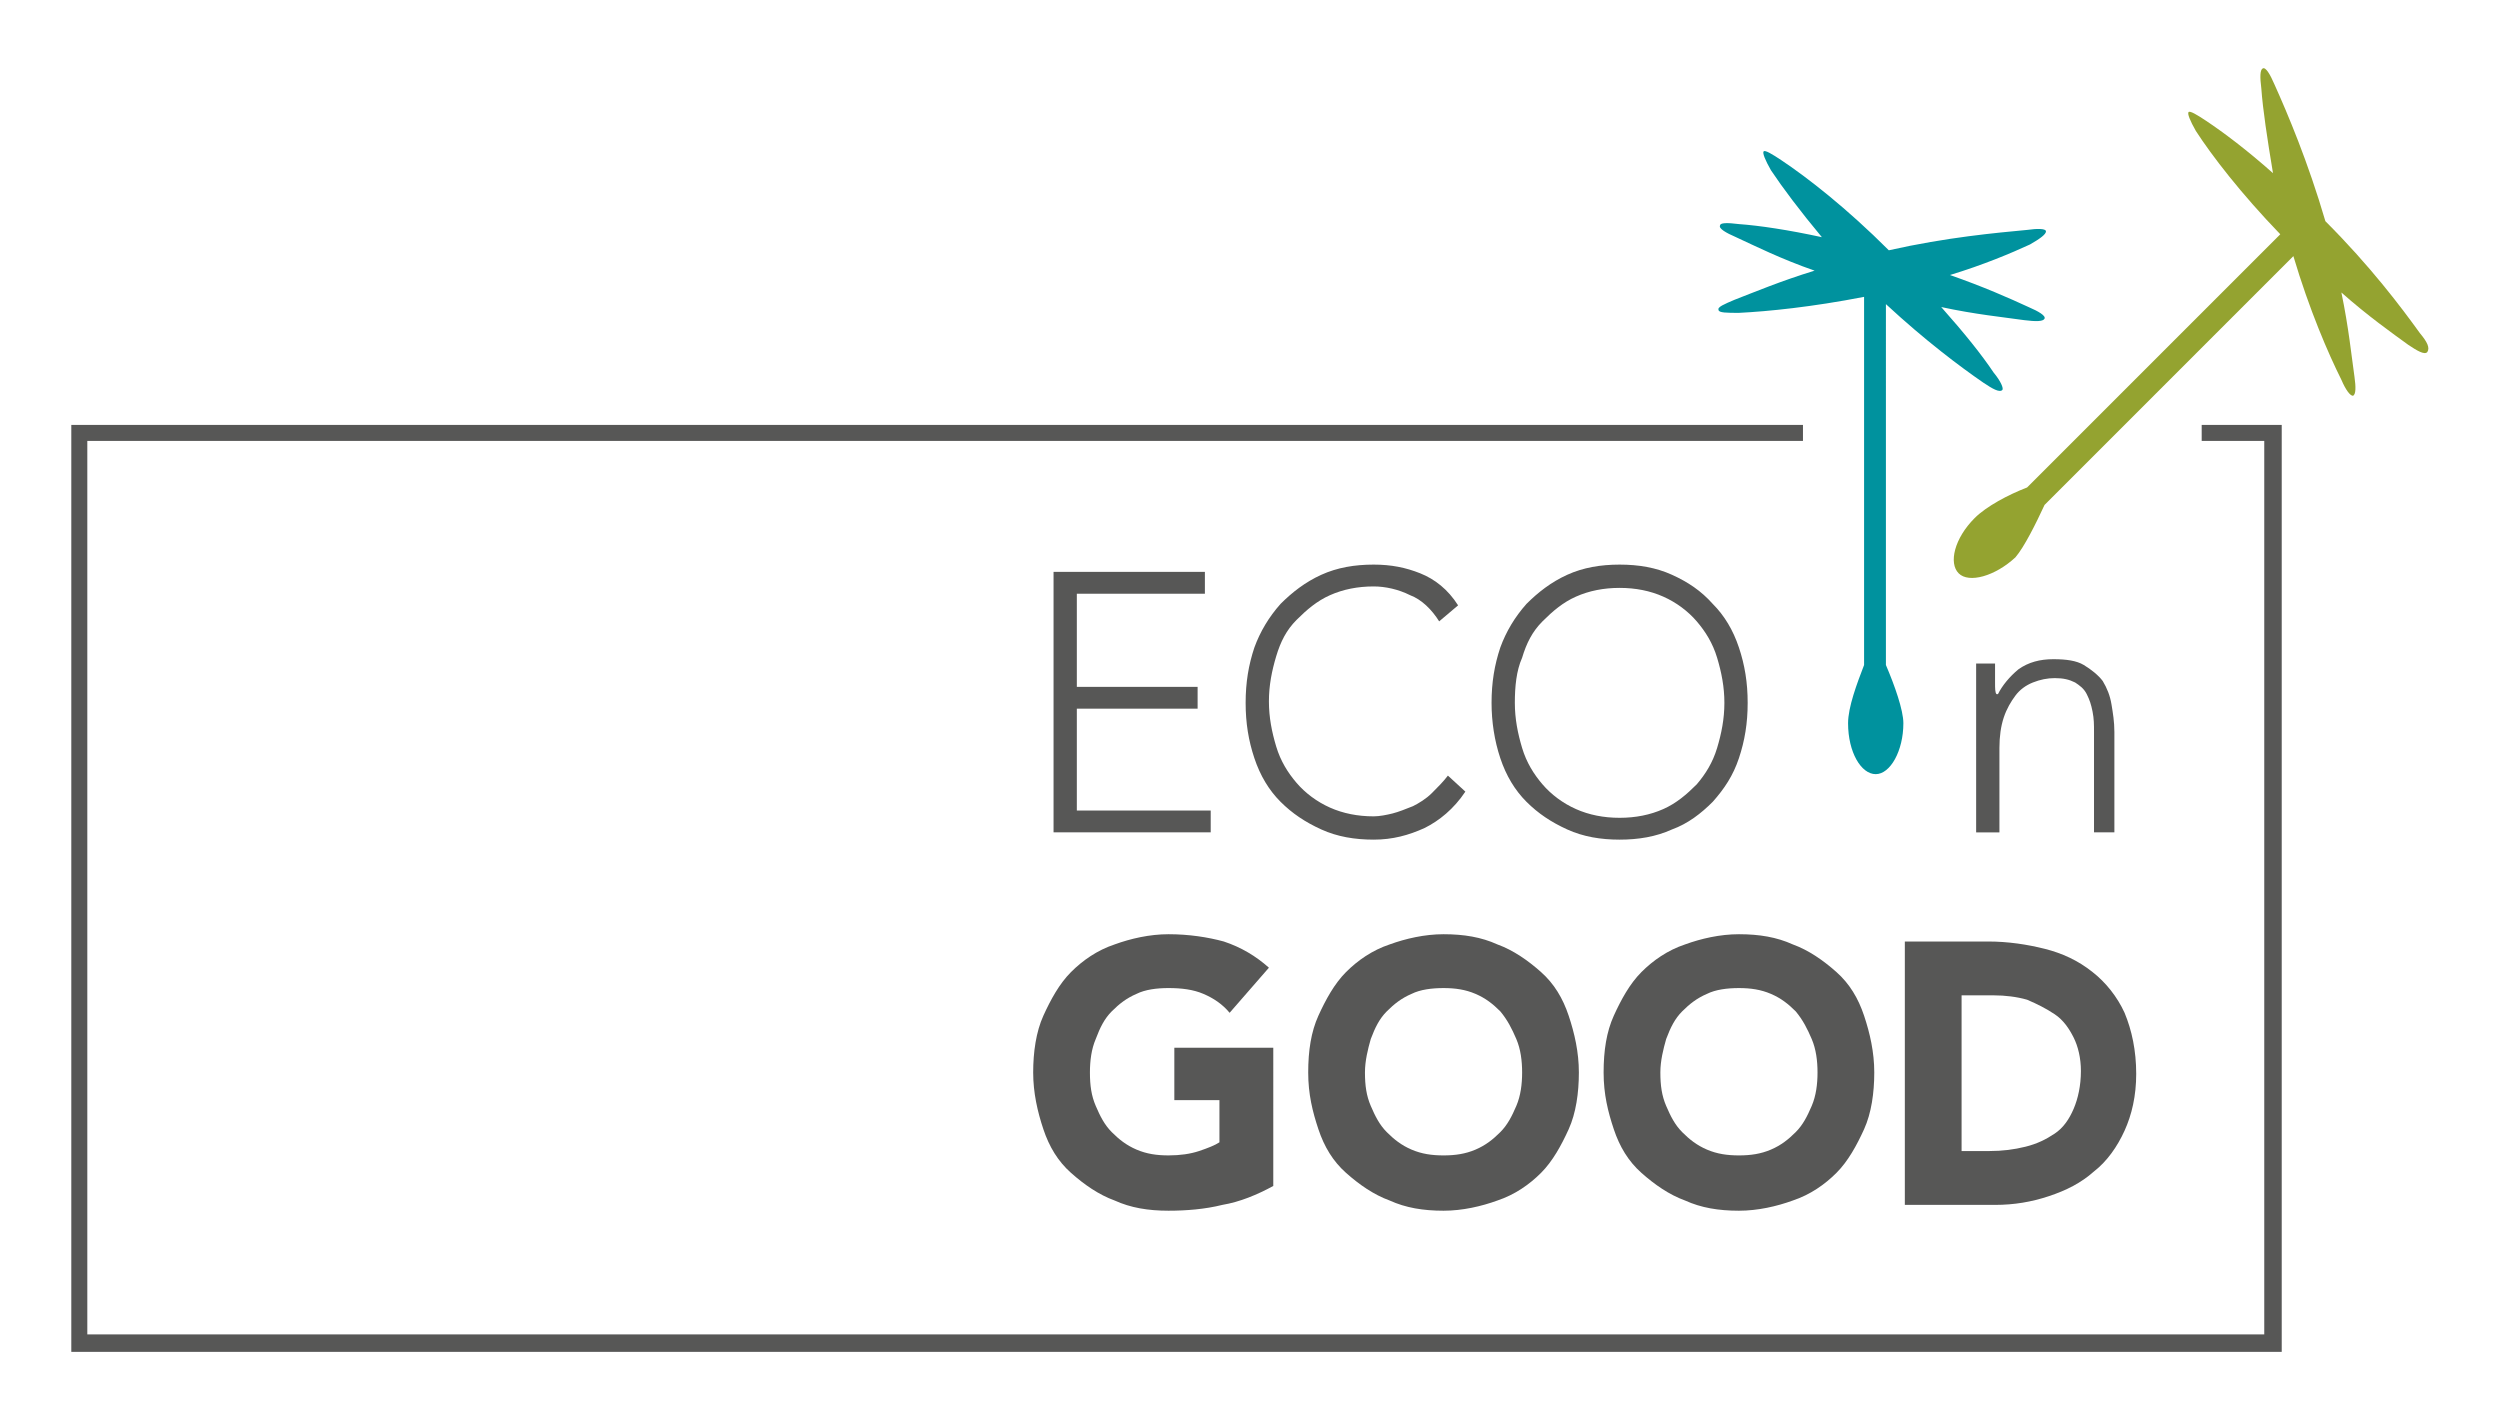 <?xml version="1.0" encoding="UTF-8"?>
<!-- Generator: Adobe Illustrator 25.4.6, SVG Export Plug-In . SVG Version: 6.00 Build 0)  -->
<svg xmlns="http://www.w3.org/2000/svg" xmlns:xlink="http://www.w3.org/1999/xlink" version="1.1" id="Layer_1" x="0px" y="0px" viewBox="0 0 171.8 97.2" style="enable-background:new 0 0 171.8 97.2;" xml:space="preserve">
<style type="text/css">
	.st0{display:none;}
	.st1{fill:#94A330;}
	.st2{fill:#00929E;}
	.st3{fill:#575756;}
</style>
<g id="Layer_1_00000088128083783180273950000006608039235454046594_" class="st0">
</g>
<g id="PFADE">
	<path class="st1" d="M166.3,22.9c-1.3-1.8-3.4-4.6-6.5-7.7c-1.2-4.1-2.6-7.4-3.5-9.4c-0.3-0.7-0.6-1.2-0.8-1.1s-0.2,0.6-0.1,1.4   c0.1,1.4,0.4,3.4,0.8,5.8c-1.8-1.6-3.4-2.8-4.6-3.6c-0.6-0.4-1.1-0.7-1.2-0.6c-0.1,0.1,0.1,0.6,0.5,1.3c1.1,1.7,3.1,4.3,5.8,7.1   l-17.4,17.4c-1.3,0.5-2.8,1.3-3.6,2.1c-1.4,1.4-1.8,3.1-1.1,3.8s2.5,0.2,3.9-1.1c0.6-0.7,1.4-2.3,2-3.6l17.1-17.1   c1.1,3.7,2.4,6.7,3.3,8.5c0.3,0.7,0.6,1.1,0.8,1.1c0.2-0.1,0.2-0.6,0.1-1.3c-0.2-1.4-0.4-3.4-0.9-5.8c1.8,1.6,3.5,2.8,4.6,3.6   c0.6,0.4,1.1,0.7,1.3,0.5C167,23.9,166.8,23.5,166.3,22.9z"></path>
	<path class="st2" d="M140.6,15.9c0-0.2-0.6-0.2-1.3-0.1c-2.1,0.2-5.5,0.5-9.5,1.4c-2.9-2.9-5.6-5-7.4-6.2c-0.6-0.4-1.1-0.7-1.2-0.6   c-0.1,0.1,0.1,0.6,0.5,1.3c0.8,1.2,2,2.8,3.5,4.6c-2.3-0.5-4.3-0.8-5.7-0.9c-0.8-0.1-1.3-0.1-1.3,0.1c-0.1,0.2,0.4,0.5,1.1,0.8   c1.3,0.6,3.1,1.5,5.4,2.3c-2.3,0.7-4.2,1.5-5.5,2c-0.7,0.3-1.2,0.5-1.1,0.7c0,0.2,0.6,0.2,1.4,0.2c2-0.1,5-0.4,8.6-1.1v25.3   c-0.5,1.3-1.1,2.9-1.1,4c0,2,0.9,3.5,1.9,3.5s1.9-1.6,1.9-3.5c0-0.9-0.6-2.6-1.2-4V20.9c2.7,2.5,5.1,4.3,6.7,5.4   c0.6,0.4,1.1,0.7,1.3,0.5c0.1-0.1-0.1-0.6-0.6-1.2c-0.8-1.2-2-2.7-3.6-4.5c2.3,0.5,4.3,0.7,5.7,0.9c0.8,0.1,1.3,0.1,1.4-0.1   c0.1-0.2-0.4-0.5-1.1-0.8c-1.3-0.6-3.1-1.4-5.4-2.2c2.3-0.7,4.2-1.5,5.5-2.1C140.2,16.4,140.6,16.1,140.6,15.9z"></path>
	<polygon class="st3" points="156.8,92.9 4.9,92.9 4.9,29.2 123.9,29.2 123.9,30.3 6,30.3 6,91.7 155.6,91.7 155.6,30.3 151.3,30.3    151.3,29.2 156.8,29.2  "></polygon>
	<g>
		<path class="st3" d="M72.4,39.3h10.4v1.5H74v6.4h8.3v1.5H74v7h9.2v1.5H72.4V39.3z"></path>
		<path class="st3" d="M100.7,54.4c-0.8,1.2-1.8,2-2.8,2.5c-1.1,0.5-2.2,0.8-3.5,0.8s-2.5-0.2-3.6-0.7s-2-1.1-2.8-1.9    s-1.4-1.8-1.8-3s-0.6-2.4-0.6-3.8c0-1.4,0.2-2.6,0.6-3.8c0.4-1.1,1-2.1,1.8-3c0.8-0.8,1.7-1.5,2.8-2c1.1-0.5,2.3-0.7,3.6-0.7    c1.2,0,2.2,0.2,3.2,0.6s1.9,1.1,2.6,2.2l-1.3,1.1c-0.5-0.8-1.2-1.5-2-1.8c-0.8-0.4-1.7-0.6-2.5-0.6c-1.1,0-2.1,0.2-3,0.6    c-0.9,0.4-1.6,1-2.3,1.7s-1.1,1.5-1.4,2.5s-0.5,2-0.5,3.1s0.2,2.1,0.5,3.1s0.8,1.8,1.4,2.5s1.4,1.3,2.3,1.7s1.9,0.6,3,0.6    c0.4,0,0.9-0.1,1.3-0.2s0.9-0.3,1.4-0.5c0.4-0.2,0.9-0.5,1.3-0.9s0.8-0.8,1.1-1.2L100.7,54.4z"></path>
		<path class="st3" d="M102.5,48.3c0-1.4,0.2-2.6,0.6-3.8c0.4-1.1,1-2.1,1.8-3c0.8-0.8,1.7-1.5,2.8-2c1.1-0.5,2.3-0.7,3.6-0.7    c1.3,0,2.5,0.2,3.6,0.7s2,1.1,2.8,2c0.8,0.8,1.4,1.8,1.8,3s0.6,2.4,0.6,3.8c0,1.4-0.2,2.6-0.6,3.8s-1,2.1-1.8,3    c-0.8,0.8-1.7,1.5-2.8,1.9c-1.1,0.5-2.3,0.7-3.6,0.7c-1.3,0-2.5-0.2-3.6-0.7s-2-1.1-2.8-1.9s-1.4-1.8-1.8-3    C102.7,50.9,102.5,49.6,102.5,48.3z M104.1,48.3c0,1.1,0.2,2.1,0.5,3.1s0.8,1.8,1.4,2.5s1.4,1.3,2.3,1.7s1.9,0.6,3,0.6    s2.1-0.2,3-0.6c0.9-0.4,1.6-1,2.3-1.7c0.6-0.7,1.1-1.5,1.4-2.5s0.5-2,0.5-3.1s-0.2-2.1-0.5-3.1s-0.8-1.8-1.4-2.5s-1.4-1.3-2.3-1.7    s-1.9-0.6-3-0.6s-2.1,0.2-3,0.6c-0.9,0.4-1.6,1-2.3,1.7s-1.1,1.5-1.4,2.5C104.2,46.1,104.1,47.2,104.1,48.3z"></path>
		<path class="st3" d="M135.8,48.8c0-0.2,0-0.5,0-0.8s0-0.6,0-0.9s0-0.6,0-0.9s0-0.5,0-0.6h1.3c0,0.4,0,0.9,0,1.3    c0,0.4,0,0.7,0.1,0.8h0.1c0.3-0.6,0.8-1.2,1.4-1.7c0.7-0.5,1.5-0.7,2.4-0.7s1.6,0.1,2.1,0.4s1,0.7,1.3,1.1c0.3,0.5,0.5,1,0.6,1.6    s0.2,1.2,0.2,1.9v6.9h-1.4v-6.9c0-0.5,0-0.9-0.1-1.4s-0.2-0.8-0.4-1.2s-0.5-0.6-0.8-0.8c-0.4-0.2-0.8-0.3-1.4-0.3    c-0.5,0-1,0.1-1.5,0.3s-0.9,0.5-1.2,0.9s-0.6,0.9-0.8,1.5s-0.3,1.3-0.3,2.1v5.8h-1.6V48.8L135.8,48.8z"></path>
		<path class="st3" d="M87.5,81.5c-1.1,0.6-2.3,1.1-3.5,1.3c-1.2,0.3-2.5,0.4-3.7,0.4c-1.4,0-2.6-0.2-3.7-0.7    c-1.1-0.4-2.1-1.1-3-1.9s-1.5-1.8-1.9-3S71,75.1,71,73.7s0.2-2.8,0.7-3.9s1.1-2.2,1.9-3s1.8-1.5,3-1.9c1.1-0.4,2.4-0.7,3.7-0.7    c1.4,0,2.7,0.2,3.8,0.5c1.2,0.4,2.2,1,3.1,1.8l-2.7,3.1c-0.5-0.6-1.1-1-1.8-1.3c-0.7-0.3-1.5-0.4-2.4-0.4c-0.8,0-1.6,0.1-2.2,0.4    c-0.7,0.3-1.2,0.7-1.7,1.2s-0.8,1.1-1.1,1.9c-0.3,0.7-0.4,1.5-0.4,2.3c0,0.9,0.1,1.6,0.4,2.3c0.3,0.7,0.6,1.3,1.1,1.8    s1,0.9,1.7,1.2c0.7,0.3,1.4,0.4,2.2,0.4c0.8,0,1.5-0.1,2.1-0.3c0.6-0.2,1.1-0.4,1.4-0.6v-2.9h-3.1V72h6.8    C87.5,72,87.5,81.5,87.5,81.5z"></path>
		<path class="st3" d="M89.9,73.7c0-1.5,0.2-2.8,0.7-3.9s1.1-2.2,1.9-3s1.8-1.5,3-1.9c1.1-0.4,2.4-0.7,3.7-0.7    c1.4,0,2.6,0.2,3.7,0.7c1.1,0.4,2.1,1.1,3,1.9s1.5,1.8,1.9,3s0.7,2.5,0.7,3.9s-0.2,2.8-0.7,3.9s-1.1,2.2-1.9,3s-1.8,1.5-3,1.9    c-1.1,0.4-2.4,0.7-3.7,0.7c-1.4,0-2.6-0.2-3.7-0.7c-1.1-0.4-2.1-1.1-3-1.9s-1.5-1.8-1.9-3S89.9,75.2,89.9,73.7z M93.8,73.7    c0,0.9,0.1,1.6,0.4,2.3c0.3,0.7,0.6,1.3,1.1,1.8s1,0.9,1.7,1.2c0.7,0.3,1.4,0.4,2.2,0.4c0.8,0,1.5-0.1,2.2-0.4s1.2-0.7,1.7-1.2    s0.8-1.1,1.1-1.8c0.3-0.7,0.4-1.5,0.4-2.3s-0.1-1.6-0.4-2.3c-0.3-0.7-0.6-1.3-1.1-1.9c-0.5-0.5-1-0.9-1.7-1.2    c-0.7-0.3-1.4-0.4-2.2-0.4c-0.8,0-1.6,0.1-2.2,0.4c-0.7,0.3-1.2,0.7-1.7,1.2s-0.8,1.1-1.1,1.9C94,72.1,93.8,72.9,93.8,73.7z"></path>
		<path class="st3" d="M110.2,73.7c0-1.5,0.2-2.8,0.7-3.9s1.1-2.2,1.9-3s1.8-1.5,3-1.9c1.1-0.4,2.4-0.7,3.7-0.7    c1.4,0,2.6,0.2,3.7,0.7c1.1,0.4,2.1,1.1,3,1.9s1.5,1.8,1.9,3c0.4,1.2,0.7,2.5,0.7,3.9s-0.2,2.8-0.7,3.9s-1.1,2.2-1.9,3    s-1.8,1.5-3,1.9c-1.1,0.4-2.4,0.7-3.7,0.7c-1.4,0-2.6-0.2-3.7-0.7c-1.1-0.4-2.1-1.1-3-1.9s-1.5-1.8-1.9-3S110.2,75.2,110.2,73.7z     M114.1,73.7c0,0.9,0.1,1.6,0.4,2.3c0.3,0.7,0.6,1.3,1.1,1.8s1,0.9,1.7,1.2c0.7,0.3,1.4,0.4,2.2,0.4c0.8,0,1.5-0.1,2.2-0.4    s1.2-0.7,1.7-1.2s0.8-1.1,1.1-1.8c0.3-0.7,0.4-1.5,0.4-2.3s-0.1-1.6-0.4-2.3c-0.3-0.7-0.6-1.3-1.1-1.9c-0.5-0.5-1-0.9-1.7-1.2    c-0.7-0.3-1.4-0.4-2.2-0.4c-0.8,0-1.6,0.1-2.2,0.4c-0.7,0.3-1.2,0.7-1.7,1.2s-0.8,1.1-1.1,1.9C114.3,72.1,114.1,72.9,114.1,73.7z"></path>
		<path class="st3" d="M130.9,64.7h5.7c1.4,0,2.7,0.2,3.9,0.5s2.3,0.8,3.3,1.6c0.9,0.7,1.7,1.7,2.2,2.8c0.5,1.2,0.8,2.6,0.8,4.2    c0,1.5-0.3,2.8-0.8,3.9s-1.2,2.1-2.1,2.8c-0.9,0.8-1.9,1.3-3.1,1.7s-2.4,0.6-3.7,0.6h-6.2L130.9,64.7L130.9,64.7z M134.7,79.1h2    c0.9,0,1.7-0.1,2.5-0.3s1.4-0.5,2-0.9s1-1,1.3-1.7s0.5-1.6,0.5-2.6c0-0.9-0.2-1.7-0.5-2.3s-0.7-1.2-1.3-1.6s-1.2-0.7-1.9-1    c-0.7-0.2-1.5-0.3-2.3-0.3h-2.2v10.7H134.7z"></path>
	</g>
</g>
</svg>
